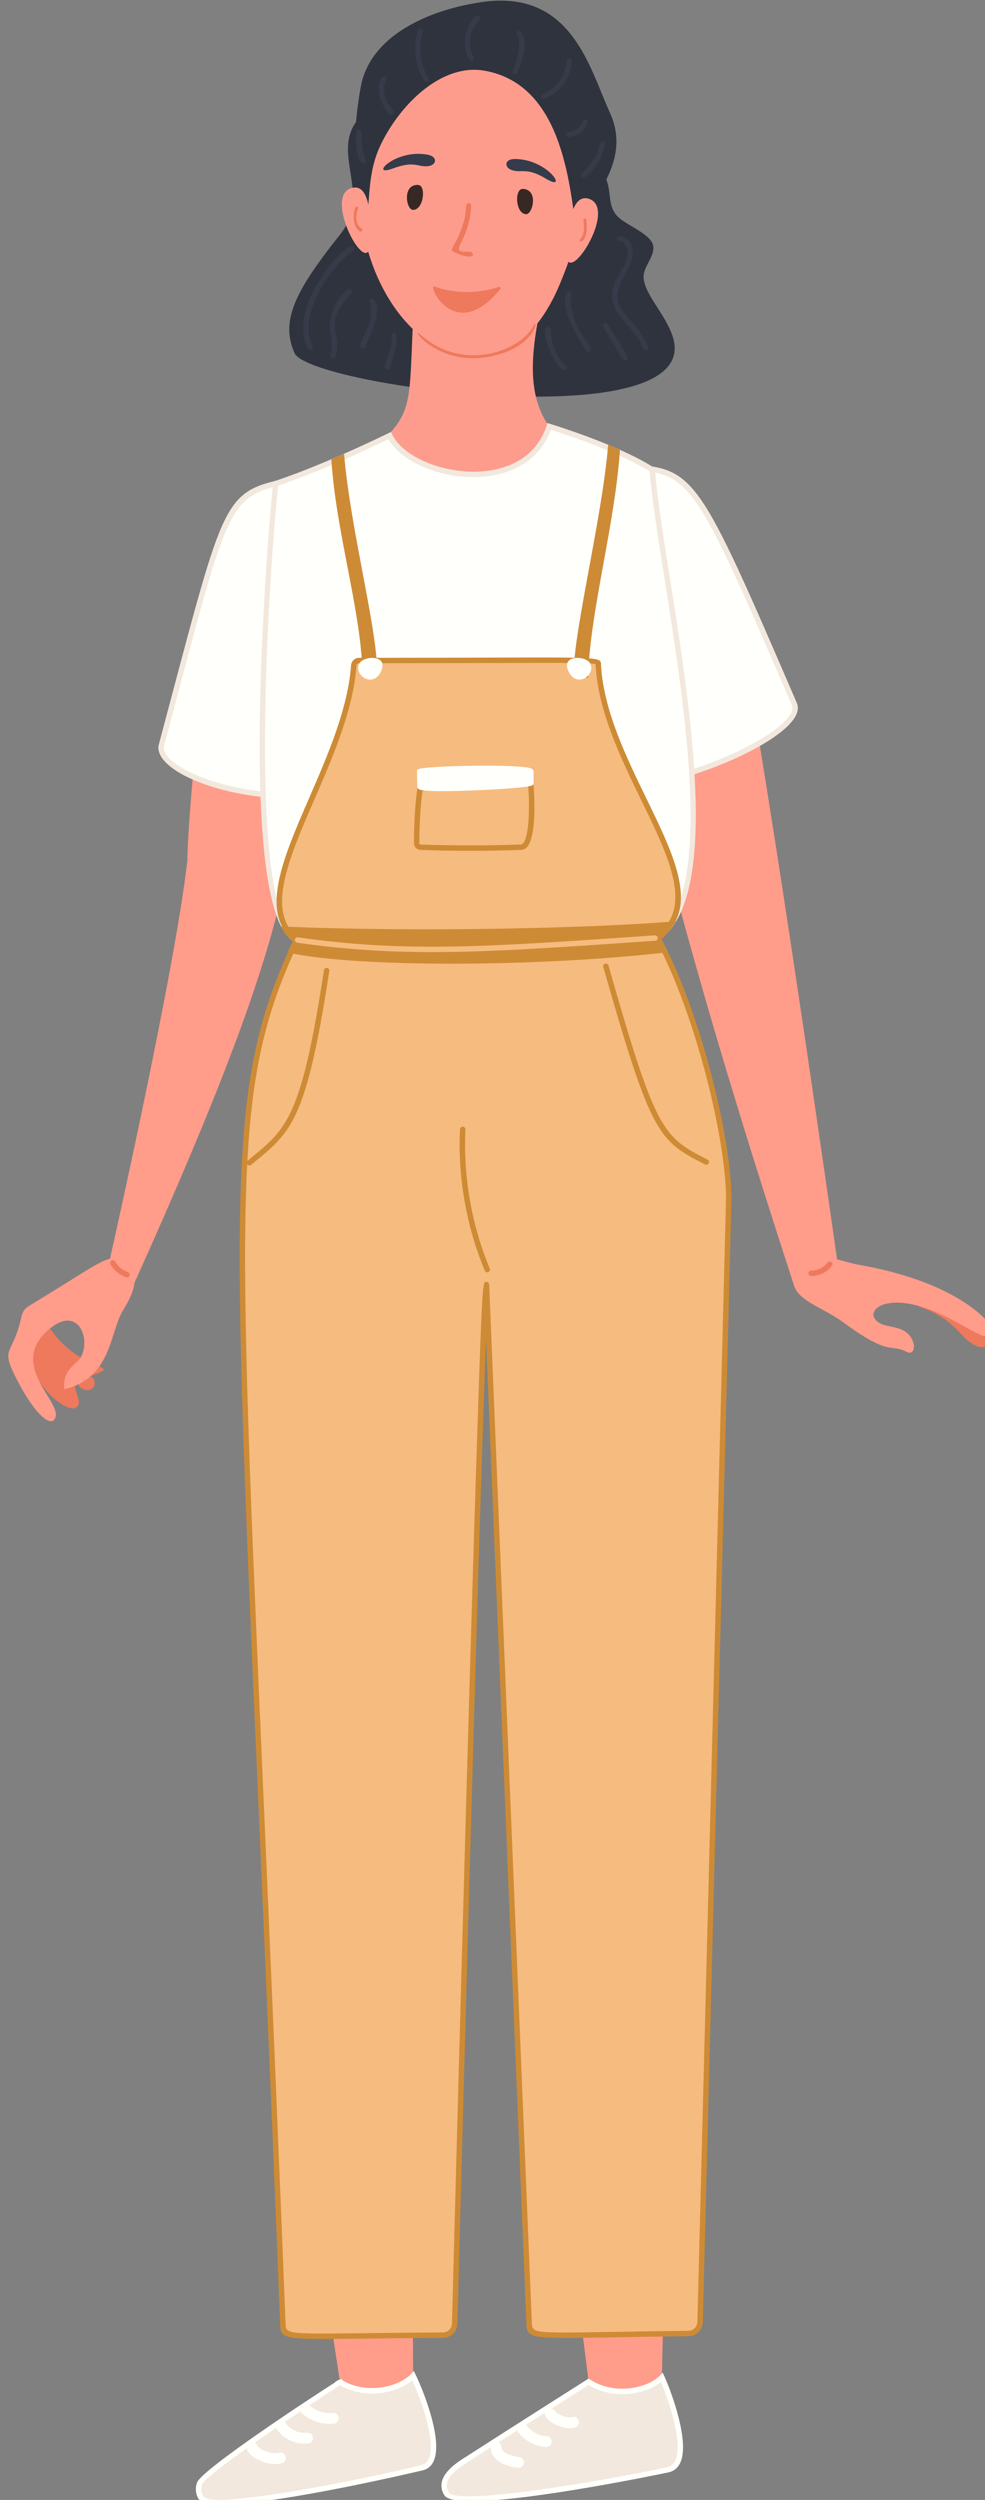 <?xml version="1.0" encoding="UTF-8" standalone="no"?>
<!-- Created with Inkscape (http://www.inkscape.org/) -->

<svg
   width="48.176mm"
   height="122.268mm"
   viewBox="0 0 48.176 122.268"
   version="1.1"
   id="svg1"
   inkscape:version="1.4.2 (f4327f4, 2025-05-13)"
   sodipodi:docname="woman3.svg"
   xmlns:inkscape="http://www.inkscape.org/namespaces/inkscape"
   xmlns:sodipodi="http://sodipodi.sourceforge.net/DTD/sodipodi-0.dtd"
   xmlns="http://www.w3.org/2000/svg"
   xmlns:svg="http://www.w3.org/2000/svg">
  <rect x="0" y="0" width="48.176" height="122.268" fill="#808080" stroke="none"/>
  <sodipodi:namedview
     id="namedview1"
     pagecolor="#ffffff"
     bordercolor="#000000"
     borderopacity="0.25"
     inkscape:showpageshadow="2"
     inkscape:pageopacity="0.0"
     inkscape:pagecheckerboard="0"
     inkscape:deskcolor="#d1d1d1"
     inkscape:document-units="mm"
     inkscape:zoom="1.2275954"
     inkscape:cx="7.3314058"
     inkscape:cy="2.4438019"
     inkscape:window-width="2880"
     inkscape:window-height="1676"
     inkscape:window-x="-12"
     inkscape:window-y="-12"
     inkscape:window-maximized="1"
     inkscape:current-layer="layer1" />
  <defs
     id="defs1" />
  <g
     inkscape:label="图层 1"
     inkscape:groupmode="layer"
     id="layer1"
     transform="translate(-103.187,-147.902)">
    <g
       id="XMLID_198_"
       transform="matrix(0.265,0,0,0.265,-154.22,127.975)">
	<path
   id="XMLID_859_"
   style="fill:#2f333e"
   d="m 1034.144,118.44 c -8.103,10.206 -11.161,15.823 -8.434,21.927 2.761,6.181 76.291,15.887 69.754,-3.182 -1.425,-4.157 -5.082,-7.567 -5.33,-10.674 -0.162,-2.026 1.97,-3.767 1.795,-5.792 -0.193,-2.225 -4.771,-3.847 -6.435,-5.416 -2.28,-2.151 -1.065,-4.978 -2.57,-7.65 -2.357,-4.184 -1.677,-6.99 -2.243,-8.204 -7.053,-15.127 -38.501,-10.611 -44.009,-1.153 -3.544,6.084 3.06,13.106 -2.528,20.144 z" />

	<path
   id="XMLID_279_"
   style="fill:#fd9c8d"
   d="m 1091.734,167.006 c -13.463,-9.445 -25.985,-9.234 -20.873,-33.753 l -23.165,-1.406 c -0.941,18.198 0.281,19.488 -7.538,26.214 -1.722,1.481 -12.703,7.609 -12.703,7.609 17.422,15.094 49.253,13.845 64.279,1.336 z" />

	<path
   id="XMLID_277_"
   style="fill:#fd9c8d"
   d="m 1038.215,99.317 c -5.947,35.775 24.272,57.05 36.32,28.624 21.741,-51.297 -31.48,-57.74 -36.32,-28.624 z" />

	<path
   id="XMLID_823_"
   style="fill:#2f333e"
   d="m 1060.771,88.244 c 15.003,2.644 15.733,22.63 17.089,30.265 1.423,-5.88 10.498,-12.801 6.03,-22.566 -3.745,-8.184 -7.01,-22.656 -23.401,-20.391 -9.981,1.379 -20.747,6.22 -22.521,15.504 -1.499,7.847 -1.948,19.366 0.578,27.748 1.402,-6.527 0.279,-11.358 3.269,-17.31 3.742,-7.451 11.255,-14.607 18.956,-13.25 z" />

	<g
   id="XMLID_390_">
		<g
   id="XMLID_813_">
			<path
   id="XMLID_435_"
   style="fill:#353b49"
   d="m 1048.483,80.79 c 0.187,-0.604 1.1,-0.32 0.912,0.283 -0.882,2.847 -0.478,6.063 1.083,8.602 0.138,0.225 0.068,0.519 -0.157,0.657 -0.809,0.497 -3.413,-4.461 -1.838,-9.542 z" />

		</g>

		<g
   id="XMLID_811_">
			<path
   id="XMLID_434_"
   style="fill:#353b49"
   d="m 1071.498,92.531 c 2.488,-0.917 4.305,-3.406 4.418,-6.055 0.026,-0.632 0.98,-0.587 0.955,0.041 -0.13,3.023 -2.203,5.865 -5.042,6.911 -0.593,0.218 -0.924,-0.678 -0.331,-0.897 z" />

		</g>

		<g
   id="XMLID_809_">
			<path
   id="XMLID_433_"
   style="fill:#353b49"
   d="m 1076.285,99.514 c 1.148,-0.006 2.259,-0.841 2.583,-1.942 0.179,-0.604 1.095,-0.336 0.917,0.27 -0.446,1.514 -1.916,2.619 -3.495,2.628 -0.635,-0.002 -0.634,-0.952 0,-0.956 z" />

		</g>

		<g
   id="XMLID_807_">
			<path
   id="XMLID_432_"
   style="fill:#353b49"
   d="m 1057.92,86.2 c -2.252,-3.908 0.93,-8.993 1.895,-7.964 0.181,0.192 0.172,0.494 -0.021,0.675 -1.808,1.699 -2.268,4.692 -1.046,6.812 0.315,0.548 -0.512,1.024 -0.828,0.477 z" />

		</g>

		<g
   id="XMLID_805_">
			<path
   id="XMLID_431_"
   style="fill:#353b49"
   d="m 1065.938,88.298 c 0.911,-2.163 1.726,-4.662 0.867,-6.802 -0.612,-1.522 3.352,-0.752 0.014,7.173 -0.246,0.581 -1.127,0.211 -0.881,-0.371 z" />

		</g>

		<g
   id="XMLID_803_">
			<path
   id="XMLID_430_"
   style="fill:#353b49"
   d="m 1043.168,96.24 c -3.073,-3.593 -1.785,-7.452 -0.764,-6.926 0.234,0.121 0.326,0.409 0.206,0.644 -0.838,1.624 -0.357,3.74 1.285,5.661 0.41,0.481 -0.318,1.1 -0.727,0.621 z" />

		</g>

	</g>

	<g
   id="XMLID_274_">
		<path
   id="XMLID_275_"
   style="fill:#fd9c8d"
   d="m 1080.066,111.895 c -3.483,-1.17 -3.986,6.198 -4.135,9.859 -0.292,7.217 9.621,-8.016 4.135,-9.859 z" />

	</g>

	<g
   id="XMLID_255_">
		<path
   id="XMLID_273_"
   style="fill:#fd9c8d"
   d="m 1036.314,109.874 c 3.562,-0.901 3.503,6.483 3.372,10.145 -0.258,7.218 -8.982,-8.725 -3.372,-10.145 z" />

	</g>

	<g
   id="XMLID_166_">
		<path
   id="XMLID_254_"
   style="fill:#382823"
   d="m 1047.539,113.933 c -1.22,-0.047 -1.997,-4.721 0.962,-4.609 1.579,0.061 1.035,4.685 -0.962,4.609 z" />

		<path
   id="XMLID_253_"
   style="fill:#382823"
   d="m 1068.448,114.73 c 1.22,0.047 2.351,-4.556 -0.608,-4.669 -1.58,-0.06 -1.389,4.593 0.608,4.669 z" />

		<path
   id="XMLID_252_"
   style="fill:#353b4a"
   d="m 1050.265,103.742 c 1.934,0.359 1.653,1.906 0.172,2.11 -1.984,0.274 -2.513,-1.088 -6.599,0.446 -4.49,1.686 0.383,-3.68 6.427,-2.556 z" />

		<path
   id="XMLID_251_"
   style="fill:#353b4a"
   d="m 1066.363,104.544 c -1.967,-10e-4 -1.974,1.571 -0.555,2.043 1.901,0.632 2.67,-0.61 6.406,1.646 4.106,2.478 0.297,-3.688 -5.851,-3.689 z" />

		<path
   id="XMLID_248_"
   style="fill:#ee795c"
   d="m 1055.196,121.752 c 4.131,1.866 3.921,-0.135 2.67,-0.097 -4.154,0.127 0.065,-1.514 0.45,-8.38 0.041,-0.722 -0.797,-0.759 -0.906,-0.17 -0.076,0.408 -0.176,1.917 -0.286,2.345 -1.377,5.312 -3.247,5.706 -1.928,6.302 z" />

		<path
   id="XMLID_230_"
   style="fill:#ee795c"
   d="m 1063.439,128.152 c 0.23,-0.075 0.421,0.191 0.268,0.379 -8.469,10.393 -13.68,-1.073 -12.126,-0.465 2.452,0.96 6.93,1.693 11.858,0.086 z" />

	</g>

	<g
   id="XMLID_164_">
		<path
   id="XMLID_165_"
   style="fill:#ee795c"
   d="m 1036.928,113.509 c 0.117,-0.333 0.616,-0.155 0.501,0.175 -0.698,2.005 -0.127,3.217 0.689,3.707 0.126,0.075 0.166,0.238 0.091,0.364 -0.501,0.835 -2.279,-1.379 -1.281,-4.246 z" />

	</g>

	<g
   id="XMLID_160_">
		<path
   id="XMLID_162_"
   style="fill:#ee795c"
   d="m 1078.459,119.313 c 0.797,-0.859 0.711,-2.25 0.568,-3.487 -0.04,-0.349 0.487,-0.407 0.527,-0.061 0.538,4.64 -1.827,4.334 -1.095,3.548 z" />

	</g>

	<g
   id="XMLID_145_">
		<path
   id="XMLID_159_"
   style="fill:#ee795c"
   d="m 1048.967,136.96 c 7.848,6.998 18.332,3.075 20.845,-1.633 0.995,-1.836 0.545,4.15 -8.34,5.732 -9.812,1.746 -14.768,-6.123 -12.505,-4.099 z" />

	</g>

	<g
   id="XMLID_312_">
		<g
   id="XMLID_311_">
			<path
   id="XMLID_313_"
   style="fill:#ee795c"
   d="m 987.605,329.281 c 1.697,-0.315 1.726,2.854 -0.494,2.444 -0.729,-0.134 -1.311,-0.746 -1.552,-1.447 -1.167,1.173 1.084,3.241 0.075,4.495 -1.91,2.375 -13.158,-7.888 -6.866,-14.413 1.345,-1.395 2.002,0.393 2.868,1.431 5.819,6.976 12.91,5.109 5.969,7.49 z" />

		</g>

		<path
   id="XMLID_294_"
   style="fill:#ff9c8a"
   d="m 996.169,311.945 c 29.852,-66.282 30.619,-80.915 30.567,-109.71 -5.57,-0.881 -11.069,-2.653 -16.609,-3.43 -2.838,7.888 -4.347,34.063 -4.181,35.049 -2.282,20.491 -14.305,73.663 -14.305,73.663 -2.061,0.442 -5.332,2.878 -14.519,8.439 -1.438,0.87 -1.593,1.238 -1.982,2.923 -1.345,5.826 -3.44,5.135 -1.428,9.406 3.559,7.556 7.298,11.013 7.916,8.295 0.683,-3.008 -8.942,-9.864 -0.993,-16.243 5.64,-4.526 7.751,3.061 5.221,5.891 -0.692,0.773 -3.089,2.185 -2.628,5.356 8.307,-1.893 8.422,-9.818 10.467,-13.903 0.482,-0.963 2.243,-3.393 2.474,-5.736 z" />

	</g>

	<g
   id="XMLID_293_">
		<path
   style="fill:#fffffb"
   d="m 1025.872,163.649 c -13.413,2.835 -12.182,2.117 -24.732,49.08 -1.012,3.788 10.28,9.719 26.752,9.46 10.204,-22.292 19.807,-39.68 13.976,-51.808 -2.111,-4.391 -13.351,-7.291 -15.996,-6.732 z"
   id="path102" />

		<path
   style="fill:#f2e8de"
   d="m 1026.862,222.697 c -12.8,0 -22.606,-3.735 -25.432,-7.357 -0.733,-0.939 -1,-1.887 -0.772,-2.74 0.952,-3.564 1.825,-6.854 2.631,-9.892 9.786,-36.87 9.786,-36.87 22.072,-39.463 l 0.407,-0.086 c 2.999,-0.632 14.351,2.428 16.55,7.005 5.264,10.948 -1.693,25.862 -10.5,44.744 -1.134,2.431 -2.299,4.928 -3.471,7.489 l -0.132,0.287 -0.315,0.005 c -0.347,0.005 -0.695,0.008 -1.038,0.008 z m -0.887,-58.559 -0.408,0.086 c -11.684,2.466 -11.684,2.466 -21.311,38.741 -0.806,3.038 -1.68,6.328 -2.632,9.893 -0.146,0.547 0.054,1.175 0.594,1.867 2.34,2.999 11.714,7.119 25.351,6.968 1.129,-2.463 2.25,-4.866 3.343,-7.208 8.695,-18.642 15.563,-33.367 10.506,-43.887 -1.938,-4.032 -12.791,-7.021 -15.443,-6.46 z"
   id="path103" />

	</g>

	<g
   id="XMLID_316_">
		<path
   id="XMLID_314_"
   style="fill:#ee795c"
   d="m 1141.014,316.34 c 3.553,1.304 5.361,2.533 7.943,5.301 3.473,3.725 5.506,1.821 4.349,0.696 -6.975,-6.777 -14.45,-9.514 -15.233,-8.244 0.896,0.85 1.884,1.605 2.941,2.247 z" />

		<g
   id="XMLID_307_">
			<path
   id="XMLID_310_"
   style="fill:#ff9c8a"
   d="m 1129.425,308.55 c 20.097,3.417 25.761,11.862 25.53,12.768 -0.611,2.396 -5.223,-1.566 -10.954,-4.002 -10.094,-4.291 -14.038,0.659 -9.689,2.355 1.527,0.595 4.884,0.286 5.673,3.623 0.143,0.603 -0.01,2.061 -1.365,1.369 -3.044,-1.554 -2.885,1.056 -11.902,-5.604 -3.17,-2.341 -8.093,-3.752 -8.861,-6.715 -3.69,-11.5 -22.845,-69.522 -29.711,-106.458 -1.439,-7.741 19.96,-12.68 19.631,-14.214 4.828,22.497 18.062,115.949 18.062,115.949 0,0 3.271,0.876 3.586,0.929 z" />

		</g>

	</g>

	<g
   id="XMLID_292_">
		<path
   style="fill:#fffffb"
   d="m 1085.553,161.269 c 13.663,0.863 13.247,-0.576 32.402,43.867 1.864,4.326 -14.536,12.374 -25.927,14.349 -13.323,-20.58 -25.342,-36.395 -21.328,-49.239 1.454,-4.651 12.155,-9.148 14.853,-8.977 z"
   id="path104" />

		<path
   style="fill:#f2e8de"
   d="m 1091.788,220.034 -0.18,-0.278 c -1.531,-2.366 -3.046,-4.669 -4.521,-6.912 -11.446,-17.406 -20.487,-31.155 -16.865,-42.748 1.517,-4.848 12.277,-9.523 15.362,-9.327 l 1.253,0.076 c 12.785,0.764 13.08,1.176 31.577,44.092 0.316,0.735 0.233,1.559 -0.249,2.449 -2.597,4.798 -16.496,10.934 -26.053,12.591 z m -6.423,-58.271 c -2.924,0 -12.877,4.44 -14.188,8.632 -3.482,11.141 5.444,24.715 16.745,41.9 1.419,2.157 2.873,4.369 4.345,6.639 10.038,-1.823 22.812,-7.945 25.02,-12.024 0.333,-0.616 0.401,-1.132 0.21,-1.578 -18.428,-42.754 -18.658,-42.768 -30.719,-43.489 l -1.256,-0.077 c -0.049,-0.001 -0.102,-0.003 -0.157,-0.003 z"
   id="path105" />

	</g>

	<g
   id="XMLID_290_">
		<path
   style="fill:#fffffb"
   d="m 1043.273,155.596 c 3.74,7.847 25.042,11.757 29.446,-1.7 13.914,4.389 19.016,8.022 19.016,8.022 1.464,19.839 15.583,76.302 0.989,86.358 -26.014,3.45 -44.981,4.967 -66.629,0.383 -11.263,-4.977 -4.042,-83.223 -3.852,-84.218 0,0 7.575,-2.344 21.03,-8.845 z"
   id="path106" />

		<path
   style="fill:#f2e8de"
   d="m 1053.928,252.028 c -9.534,0.001 -18.442,-0.87 -27.935,-2.879 l -0.099,-0.032 c -11.788,-5.208 -4.287,-84.006 -4.141,-84.77 l 0.057,-0.294 0.287,-0.089 c 0.075,-0.023 7.7,-2.412 20.958,-8.818 l 0.453,-0.219 0.216,0.454 c 1.976,4.146 9.461,7.269 16.329,6.833 3.592,-0.231 9.953,-1.639 12.189,-8.474 l 0.154,-0.47 0.472,0.148 c 13.83,4.363 18.945,7.942 19.156,8.092 l 0.191,0.136 0.018,0.234 c 0.354,4.803 1.447,11.722 2.713,19.733 3.952,25.019 9.365,59.284 -1.939,67.074 l -0.1,0.068 -0.119,0.016 c -15.214,2.019 -27.482,3.257 -38.86,3.257 z m -27.675,-3.846 c 20.625,4.358 38.523,3.292 66.285,-0.385 10.657,-7.568 5.32,-41.344 1.421,-66.027 -1.248,-7.899 -2.328,-14.739 -2.704,-19.571 -1.031,-0.669 -6.339,-3.891 -18.224,-7.68 -1.885,5.126 -6.563,8.284 -12.914,8.692 -7.122,0.459 -14.615,-2.632 -17.063,-6.955 -11.604,5.582 -18.835,8.064 -20.359,8.565 -0.835,6.359 -6.748,78.584 3.558,83.361 z"
   id="path107" />

	</g>

	<path
   id="XMLID_411_"
   style="fill:#ff9c8a"
   d="m 1034.1,514.822 c 2.674,7.734 12.147,7.678 13.496,-1.162 l -0.11,-21.376 -16.861,-0.111 z" />

	<path
   id="XMLID_408_"
   style="fill:#ff9c8a"
   d="m 1079.987,514.775 c 2.463,7.804 11.934,8.006 13.522,-0.795 l 0.471,-21.371 -16.852,-0.569 z" />

	<g
   id="XMLID_402_">
		<g
   id="XMLID_407_">
			<path
   style="fill:#f2e8de"
   d="m 1008.461,536.2 c -0.504,-0.786 -0.598,-1.798 -0.266,-2.67 0.966,-2.544 26.901,-19.377 25.905,-18.708 4.769,2.96 11.119,1.417 13.496,-1.162 1.663,3.405 6.47,15.683 1.727,16.951 -2.832,0.757 -38.735,8.908 -40.862,5.589 z"
   id="path108" />

			<path
   style="fill:#fffffb"
   d="m 1012.253,537.43 c -2.242,0 -3.778,-0.28 -4.213,-0.96 -0.588,-0.919 -0.706,-2.084 -0.313,-3.117 0.919,-2.419 20.92,-15.589 25.497,-18.486 l -0.046,-0.028 0.643,-0.432 0.044,0.059 c 0.175,-0.106 0.272,-0.162 0.285,-0.162 l 0.361,0.016 0.057,0.201 c 4.581,2.692 10.525,1.117 12.66,-1.199 l 0.495,-0.538 0.321,0.657 c 1.426,2.919 5.1,12.118 3.345,15.971 -0.401,0.881 -1.054,1.447 -1.938,1.685 -0.314,0.082 -26.614,6.333 -37.198,6.333 z m -3.372,-1.499 c 1.74,2.712 34.417,-4.227 40.313,-5.803 0.589,-0.157 1.01,-0.527 1.285,-1.132 1.38,-3.029 -1.337,-10.781 -3.04,-14.496 -2.716,2.322 -8.596,3.666 -13.337,0.906 -3.257,2.061 -24.655,16.232 -25.441,18.302 -0.276,0.728 -0.192,1.579 0.22,2.223 z"
   id="path109" />

		</g>

		<g
   id="XMLID_403_">
			<g
   id="XMLID_406_">
				<path
   style="fill:#fffffb"
   d="m 1022.21,529.974 c -1.037,0 -2.227,-0.337 -3.162,-0.781 -0.826,-0.392 -1.867,-1.067 -2.135,-2.055 -0.145,-0.532 0.17,-1.082 0.703,-1.227 0.524,-0.148 1.08,0.168 1.226,0.699 0.053,0.133 0.444,0.524 1.331,0.894 1.155,0.481 2.207,0.543 2.524,0.402 0.507,-0.224 1.096,0.004 1.32,0.508 0.224,0.504 0,1.096 -0.508,1.32 -0.373,0.167 -0.821,0.24 -1.299,0.24 z"
   id="path110" />

			</g>

			<g
   id="XMLID_405_">
				<path
   style="fill:#fffffb"
   d="m 1027.52,526.2 c -2.069,0 -4.098,-1.088 -5.209,-2.85 -0.295,-0.467 -0.155,-1.084 0.313,-1.379 0.467,-0.293 1.084,-0.154 1.379,0.313 0.821,1.301 2.457,2.073 3.988,1.888 0.535,-0.078 1.048,0.32 1.115,0.869 0.068,0.548 -0.32,1.047 -0.869,1.115 -0.238,0.031 -0.478,0.044 -0.717,0.044 z"
   id="path111" />

			</g>

			<g
   id="XMLID_404_">
				<path
   style="fill:#fffffb"
   d="m 1032.194,522.549 c -1.861,0 -3.724,-0.703 -5.104,-1.953 -0.409,-0.37 -0.441,-1.003 -0.07,-1.412 0.37,-0.409 1.003,-0.442 1.412,-0.07 1.158,1.048 2.774,1.568 4.331,1.405 0.555,-0.06 1.043,0.337 1.103,0.886 0.059,0.55 -0.337,1.043 -0.886,1.102 -0.261,0.028 -0.524,0.042 -0.786,0.042 z"
   id="path112" />

			</g>

		</g>

	</g>

	<g
   id="XMLID_389_">
		<g
   id="XMLID_401_">
			<path
   style="fill:#f2e8de"
   d="m 1053.776,535.449 c -1.439,-2.384 0.785,-4.441 3.102,-5.933 10.816,-6.965 23.109,-14.741 23.109,-14.741 4.686,3.088 11.076,1.719 13.522,-0.795 1.384,3.041 6.181,15.826 1.187,17.011 -2.87,0.681 -38.862,7.87 -40.92,4.458 z"
   id="path113" />

			<path
   style="fill:#fffffb"
   d="m 1058.423,536.811 c -2.72,10e-4 -4.6,-0.315 -5.074,-1.104 -1.302,-2.156 -0.206,-4.381 3.259,-6.611 10.694,-6.886 22.989,-14.665 23.112,-14.743 l 0.273,-0.172 0.27,0.177 c 4.527,2.987 10.659,1.565 12.889,-0.726 l 0.511,-0.524 0.303,0.666 c 1.343,2.951 4.759,12.231 2.899,16.027 -0.439,0.894 -1.129,1.458 -2.053,1.677 -0.309,0.073 -25.305,5.333 -36.389,5.333 z m 21.563,-21.443 c -1.86,1.178 -13.023,8.249 -22.838,14.567 -3.947,2.542 -3.57,4.217 -2.944,5.255 1.683,2.788 34.226,-3.227 40.377,-4.686 0.628,-0.149 1.081,-0.523 1.385,-1.144 1.479,-3.018 -0.987,-10.696 -2.634,-14.544 -2.778,2.246 -8.685,3.429 -13.346,0.552 z"
   id="path114" />

		</g>

		<g
   id="XMLID_392_">
			<g
   id="XMLID_400_">
				<path
   style="fill:#fffffb"
   d="m 1067.053,530.664 c -0.05,0 -0.101,-0.004 -0.151,-0.012 -1.177,-0.178 -4.758,-0.722 -5.011,-3.723 -0.047,-0.55 0.361,-1.034 0.912,-1.08 0.55,-0.049 1.034,0.362 1.08,0.912 0.057,0.665 0.484,1.483 3.319,1.914 0.546,0.082 0.921,0.592 0.838,1.139 -0.074,0.496 -0.501,0.85 -0.987,0.85 z"
   id="path115" />

			</g>

			<g
   id="XMLID_398_">
				<path
   style="fill:#fffffb"
   d="m 1072.17,526.81 c -2.114,-0.087 -4.131,-1.201 -5.305,-2.91 -0.313,-0.455 -0.197,-1.078 0.258,-1.391 0.455,-0.313 1.077,-0.197 1.391,0.258 0.825,1.2 2.241,1.983 3.696,2.044 0.552,0.023 0.981,0.488 0.958,1.04 -0.023,0.538 -0.465,0.959 -0.998,0.959 z"
   id="path116" />

			</g>

			<g
   id="XMLID_394_">
				<path
   style="fill:#fffffb"
   d="m 1076.501,523.355 c -1.674,0 -3.692,-1.074 -4.429,-2.066 -0.329,-0.443 -0.236,-1.069 0.207,-1.398 0.442,-0.329 1.068,-0.236 1.399,0.207 0.501,0.675 2.412,1.488 3.175,1.211 0.517,-0.188 1.092,0.077 1.282,0.597 0.189,0.518 -0.077,1.093 -0.597,1.282 -0.317,0.115 -0.669,0.167 -1.037,0.167 z"
   id="path117" />

			</g>

		</g>

	</g>

	<g
   id="XMLID_323_">
		<path
   style="fill:#f6bb7e"
   d="m 1055.266,504.052 c -0.033,1.178 -0.995,2.118 -2.174,2.124 -28.567,0.143 -29.422,0.926 -29.535,-1.963 -8.071,-205.884 -12.719,-223.077 2.539,-255.553 20.002,0.129 46.407,0.367 66.629,-0.383 7.654,14.036 13.287,38.203 13.115,48.545 l -5.281,206.92 c -0.03,1.176 -0.986,2.118 -2.163,2.13 -28.379,0.285 -29.268,1.074 -29.387,-1.822 l -7.868,-191.659 c -0.704,-5.759 -5.903,192.677 -5.875,191.661 z"
   id="path118" />

		<path
   style="fill:#ce8b35"
   d="m 1031.08,506.878 c -7.556,0 -7.935,-0.446 -8.022,-2.645 -1.529,-39.009 -2.958,-71.77 -4.106,-98.094 -4.964,-113.771 -5.727,-131.257 6.693,-157.691 l 0.136,-0.289 4.346,0.028 c 19.468,0.13 43.7,0.291 62.58,-0.409 l 0.309,-0.012 0.147,0.272 c 7.52,13.788 13.357,37.967 13.177,48.793 l -5.28,206.924 c -0.037,1.453 -1.205,2.603 -2.658,2.617 -5.978,0.06 -10.734,0.143 -14.522,0.208 -14.682,0.253 -15.255,0.265 -15.369,-2.51 l -7.461,-181.754 c -1.528,39.055 -5.245,180.121 -5.282,181.75 0,0.003 -0.057,0.482 -0.057,0.482 -0.254,1.22 -1.323,2.121 -2.614,2.128 -6.026,0.03 -10.818,0.089 -14.631,0.136 -3.017,0.036 -5.44,0.066 -7.386,0.066 z m -4.667,-257.716 c -12.175,26.053 -11.399,43.791 -6.463,156.934 1.148,26.324 2.578,59.086 4.107,98.098 0.067,1.743 0.472,1.786 14.396,1.618 3.814,-0.047 8.608,-0.106 14.637,-0.136 0.914,-0.005 1.65,-0.723 1.677,-1.636 0.039,-1.608 1.304,-49.633 2.613,-95.876 0.789,-27.826 1.451,-50.005 1.97,-65.921 0.992,-30.413 1.074,-30.42 1.717,-30.475 0.08,-0.008 0.501,-0.016 0.571,0.561 l 7.872,191.699 c 0.071,1.748 0.472,1.794 14.353,1.551 3.789,-0.065 8.549,-0.147 14.529,-0.208 0.912,-0.009 1.645,-0.73 1.668,-1.643 l 5.28,-206.92 c 0.177,-10.631 -5.529,-34.318 -12.907,-48.021 -18.855,0.688 -42.941,0.527 -62.313,0.398 z"
   id="path119" />

	</g>

	<g
   id="XMLID_322_">
		<path
   style="fill:#f6bb7e"
   d="m 1092.725,248.277 c -19.513,3.989 -44.449,4.15 -66.629,0.383 -10.787,-8.484 9.167,-31.123 10.539,-50.616 0.037,-0.53 0.466,-0.942 0.997,-0.942 45.837,0 44.07,-0.436 44.152,0.96 1.19,20.237 23.406,40.996 10.941,50.215 z"
   id="path120" />

		<path
   style="fill:#ce8b35"
   d="m 1059.211,251.882 c -11.103,0 -22.473,-0.908 -33.198,-2.729 l -0.125,-0.021 -0.101,-0.079 c -6.648,-5.229 -2.322,-15.196 2.688,-26.737 3.329,-7.671 7.104,-16.366 7.662,-24.307 0.057,-0.802 0.699,-1.407 1.496,-1.407 11.013,0 19.276,-0.025 25.479,-0.044 19.155,-0.059 19.154,-0.059 19.169,1.351 v 0.124 c 0.489,8.336 4.672,16.931 8.362,24.515 5.354,11.004 9.979,20.508 2.375,26.131 l -0.196,0.088 c -10.149,2.074 -21.728,3.115 -33.614,3.115 z m -32.904,-3.693 c 22.018,3.723 46.747,3.581 66.207,-0.38 6.809,-5.141 2.37,-14.266 -2.768,-24.824 -3.73,-7.668 -7.96,-16.359 -8.461,-24.894 l -0.01,-0.172 c 0,-0.046 0,-0.088 0,-0.127 -0.448,-0.288 -4.907,-0.275 -18.161,-0.234 -6.203,0.019 -14.469,0.044 -25.483,0.044 -0.265,0 -0.479,0.205 -0.498,0.477 -0.571,8.112 -4.382,16.89 -7.743,24.635 -4.816,11.1 -8.98,20.695 -3.083,25.475 z"
   id="path121" />

	</g>

	<g
   id="XMLID_353_">
		<path
   style="fill:#ce8b35"
   d="m 1093.903,250.516 c -23.585,2.674 -56.324,2.757 -68.798,0.094 l 0.992,-1.951 c -0.445,-0.181 -1.551,-1.017 -2.02,-1.928 24.278,0.988 55.194,0.325 71.032,-0.917 -1.056,1.456 -1.808,2.382 -2.383,2.462 z"
   id="path122" />

		<path
   style="fill:#ce8b35"
   d="m 1054.775,253.055 c -12.542,0 -23.658,-0.65 -29.775,-1.956 l -0.636,-0.136 1.069,-2.104 c -0.592,-0.39 -1.393,-1.105 -1.802,-1.9 l -0.393,-0.763 0.857,0.035 c 24.436,0.993 55.273,0.315 70.972,-0.916 l 1.079,-0.084 -0.635,0.876 c -0.905,1.248 -1.535,2.032 -2.097,2.408 l 1.271,2.415 -0.727,0.082 c -11.995,1.361 -26.337,2.043 -39.183,2.043 z m -28.927,-2.803 c 12.627,2.465 44.107,2.401 67.272,-0.151 l -1.17,-2.221 0.705,-0.098 c 0.302,-0.042 0.894,-0.733 1.398,-1.385 -15.802,1.163 -45.219,1.79 -68.961,0.876 0.449,0.471 0.975,0.836 1.192,0.924 l 0.505,0.204 z"
   id="path123" />

	</g>

	<g
   id="XMLID_300_">
		<g
   id="XMLID_358_">
			<path
   style="fill:#ce8b35"
   d="m 1040.42,198.996 -1.665,0.245 c -0.395,-11.894 -4.807,-25.545 -5.731,-38.971 l 1.388,-0.593 c 1.191,13.399 6.086,31.875 6.008,39.319 z"
   id="path124" />

			<path
   style="fill:#ce8b35"
   d="m 1038.273,199.817 -0.019,-0.559 c -0.202,-6.104 -1.456,-12.603 -2.783,-19.484 -1.229,-6.365 -2.498,-12.947 -2.947,-19.469 l -0.024,-0.355 2.35,-1.003 0.061,0.686 c 0.578,6.503 2.059,14.357 3.367,21.287 1.44,7.628 2.684,14.215 2.642,18.082 l -0.01,0.427 z m -4.725,-39.227 c 0.466,6.347 1.706,12.774 2.905,18.995 1.295,6.712 2.521,13.063 2.78,19.081 l 0.686,-0.101 c -0.055,-3.845 -1.304,-10.465 -2.624,-17.46 -1.267,-6.712 -2.696,-14.287 -3.317,-20.698 z"
   id="path125" />

		</g>

		<g
   id="XMLID_362_">
			<path
   style="fill:#ce8b35"
   d="m 1077.751,199.479 1.664,0.245 c 0.395,-11.894 4.903,-27.76 5.828,-41.186 l -1.208,-0.535 c -1.191,13.399 -6.362,34.032 -6.284,41.476 z"
   id="path126" />

			<path
   style="fill:#ce8b35"
   d="m 1079.896,200.3 -2.641,-0.389 -0.01,-0.427 c -0.041,-3.886 1.344,-11.388 2.809,-19.33 1.36,-7.372 2.902,-15.728 3.478,-22.195 l 0.062,-0.695 2.167,0.959 -0.023,0.35 c -0.446,6.482 -1.729,13.555 -2.97,20.396 -1.365,7.525 -2.654,14.632 -2.857,20.772 z m -1.644,-1.253 0.684,0.101 c 0.263,-6.081 1.521,-13.022 2.852,-20.359 1.214,-6.69 2.468,-13.604 2.932,-19.936 l -0.251,-0.111 c -0.623,6.408 -2.109,14.459 -3.426,21.593 -1.403,7.607 -2.732,14.808 -2.791,18.712 z"
   id="path127" />

		</g>

	</g>

	<g
   id="XMLID_416_">
		<path
   id="XMLID_364_"
   style="fill:#fffffb"
   d="m 1041.602,199.24 c 1.664,-3.26 -3.124,-3.088 -3.919,-1.607 -1.131,2.109 2.386,4.609 3.919,1.607 z" />

		<path
   id="XMLID_370_"
   style="fill:#fffffb"
   d="m 1076.339,199.236 c -1.664,-3.26 3.124,-3.088 3.919,-1.607 1.13,2.11 -2.387,4.61 -3.919,1.607 z" />

	</g>

	<g
   id="XMLID_418_">
		<g
   id="XMLID_371_">
			<path
   style="fill:#ce8b35"
   d="m 1058.178,232.223 c -2.999,0 -5.998,-0.052 -8.979,-0.157 -1.051,-0.037 -1.475,-0.503 -1.463,-1.607 0.069,-6.379 0.619,-9.606 0.643,-9.74 l 0.05,-0.291 0.28,-0.096 c 4.842,-1.664 19.247,-1.728 20.778,-0.744 0.249,0.16 0.318,0.361 0.332,0.502 0.01,0.091 0.795,9.148 -1.174,11.4 -0.389,0.445 -0.813,0.551 -1.099,0.562 -3.107,0.114 -6.238,0.171 -9.368,0.171 z m -8.86,-11.038 c -0.135,0.932 -0.526,4.066 -0.582,9.285 -0.01,0.58 0.022,0.581 0.498,0.598 6.068,0.212 12.216,0.209 18.275,-0.014 0.084,-0.003 0.216,-0.029 0.383,-0.221 1.3,-1.487 1.156,-8.066 0.948,-10.456 -1.668,-0.671 -14.627,-0.699 -19.522,0.808 z"
   id="path128" />

		</g>

		<g
   id="XMLID_372_">
			<path
   style="fill:#fffffb"
   d="m 1048.862,220.312 -0.051,-2.688 c -0.011,-0.566 20.53,-1.005 20.524,-0.006 l -0.012,2.054 c 0,0.53 -20.442,1.641 -20.461,0.64 z"
   id="path129" />

			<path
   style="fill:#fffffb"
   d="m 1052.984,221.216 c -4.383,0 -4.611,-0.33 -4.622,-0.895 l -0.057,-2.979 0.285,-0.189 c 1.044,-0.618 19.238,-1.036 20.902,-0.081 0.312,0.179 0.344,0.443 0.343,0.548 l -0.012,2.054 c 0,0.537 0,0.738 -6.05,1.139 -3.447,0.229 -7.335,0.382 -10.145,0.4 -0.223,0.002 -0.438,0.003 -0.644,0.003 z m -3.627,-1.178 c 2.131,0.56 17.124,-0.199 19.469,-0.705 l 0.01,-1.453 c -2.077,-0.595 -17.155,-0.322 -19.516,0.09 z"
   id="path130" />

		</g>

	</g>

	<g
   id="XMLID_386_">
		<g
   id="XMLID_409_">
			<path
   id="XMLID_425_"
   style="fill:#353b49"
   d="m 1037.124,99.629 c 0.047,-0.632 1,-0.558 0.953,0.07 -0.126,1.713 0.147,3.459 0.788,5.052 0.447,1.106 -2.22,1.375 -1.741,-5.122 z" />

		</g>

		<g
   id="XMLID_410_">
			<path
   id="XMLID_424_"
   style="fill:#353b49"
   d="m 1078.779,107.102 c 1.686,-1.32 2.888,-3.281 3.297,-5.382 0.122,-0.619 1.058,-0.437 0.938,0.183 -0.453,2.323 -1.782,4.492 -3.647,5.951 -0.496,0.389 -1.086,-0.362 -0.588,-0.752 z" />

		</g>

		<g
   id="XMLID_417_">
			<path
   id="XMLID_376_"
   style="fill:#353b49"
   d="m 1079.507,139.847 c -6.898,-10.235 -2.473,-12.058 -2.753,-10.311 -0.593,3.709 1.808,7.202 3.545,9.778 0.353,0.523 -0.44,1.057 -0.792,0.533 z" />

		</g>

		<g
   id="XMLID_420_">
			<path
   id="XMLID_375_"
   style="fill:#353b49"
   d="m 1090.161,139.596 c -1.879,-3.906 -3.89,-4.828 -5.041,-6.96 -2.708,-5.006 2.362,-7.709 2.116,-10.976 -0.065,-0.866 -0.693,-1.859 -1.596,-1.956 -0.64,-0.069 -0.531,-1.016 0.094,-0.951 1.354,0.142 4.032,1.903 1.014,7.042 -3.964,6.754 1.089,6.763 4.276,13.386 0.114,0.238 0.014,0.523 -0.224,0.637 -0.237,0.116 -0.524,0.017 -0.639,-0.222 z" />

		</g>

		<g
   id="XMLID_421_">
			<path
   id="XMLID_281_"
   style="fill:#353b49"
   d="m 1082.683,135.481 c -0.325,-0.543 0.493,-1.034 0.819,-0.492 3.408,5.677 4.122,6.276 3.453,6.679 -0.671,0.402 -0.865,-0.512 -4.272,-6.187 z" />

		</g>

		<g
   id="XMLID_117_">
			<path
   id="XMLID_384_"
   style="fill:#353b49"
   d="m 1028.159,139.493 c -4.033,-7.676 7.355,-20.325 8.485,-18.721 0.158,0.226 0.103,0.538 -0.123,0.696 -4.805,3.361 -10.181,12.415 -7.476,17.56 0.307,0.586 -0.579,1.048 -0.886,0.465 z" />

		</g>

		<g
   id="XMLID_129_">
			<path
   id="XMLID_377_"
   style="fill:#353b49"
   d="m 1032.344,140.689 c 0.408,-1.546 0.206,-2.642 0.01,-3.701 -0.868,-4.686 3.002,-9.066 3.757,-8.397 0.208,0.182 0.229,0.498 0.046,0.706 -5.493,6.258 -1.56,6.77 -2.845,11.647 -0.17,0.64 -1.135,0.383 -0.967,-0.255 z" />

		</g>

		<g
   id="XMLID_130_">
			<path
   id="XMLID_285_"
   style="fill:#353b49"
   d="m 1038.153,139.479 c -0.772,-0.247 0.063,-1.628 0.41,-2.372 0.851,-1.826 1.816,-3.896 1.008,-6.119 -0.521,-1.43 3.392,-0.959 -0.101,6.541 -0.65,1.393 -0.675,2.155 -1.317,1.95 z" />

		</g>

		<g
   id="XMLID_131_">
			<path
   id="XMLID_284_"
   style="fill:#353b49"
   d="m 1042.671,143.335 c -0.582,-0.193 -0.263,-0.796 -0.052,-1.372 0.473,-1.287 1.265,-3.441 1.002,-4.723 -0.185,-0.899 2.354,-2.349 -0.317,5.778 -0.089,0.265 -0.373,0.403 -0.633,0.317 z" />

		</g>

		<g
   id="XMLID_137_">
			<path
   id="XMLID_282_"
   style="fill:#353b49"
   d="m 1072.439,135.538 c 0.276,-0.016 0.512,0.195 0.528,0.47 0.171,2.94 1.245,5.453 2.804,6.559 0.225,0.16 0.277,0.472 0.118,0.697 -1.324,1.865 -5.423,-7.637 -3.45,-7.726 z" />

		</g>

	</g>

	<g
   id="XMLID_439_">
		<g
   id="XMLID_419_">
			<path
   style="fill:#ce8b35"
   d="m 1061.278,310.01 c -0.196,0 -0.382,-0.116 -0.462,-0.309 -3.406,-8.199 -4.987,-17.222 -4.571,-26.091 0.012,-0.275 0.247,-0.491 0.522,-0.476 0.275,0.013 0.489,0.247 0.476,0.523 -0.408,8.723 1.147,17.597 4.497,25.661 0.105,0.255 -0.015,0.547 -0.271,0.653 -0.062,0.027 -0.126,0.039 -0.191,0.039 z"
   id="path131" />

		</g>

		<g
   id="XMLID_422_">
			<path
   style="fill:#ce8b35"
   d="m 1017.377,290.298 c -0.144,0 -0.287,-0.062 -0.386,-0.182 -0.176,-0.213 -0.146,-0.528 0.067,-0.704 l 0.742,-0.61 c 6.519,-5.354 9.218,-7.569 13.336,-34.555 0.042,-0.273 0.306,-0.46 0.569,-0.419 0.273,0.042 0.461,0.296 0.419,0.569 -4.176,27.365 -6.961,29.652 -13.69,35.177 l -0.739,0.609 c -0.093,0.077 -0.206,0.115 -0.318,0.115 z"
   id="path132" />

		</g>

		<g
   id="XMLID_423_">
			<path
   style="fill:#ce8b35"
   d="m 1101.713,290.162 c -0.077,0 -0.155,-0.018 -0.229,-0.055 -8.557,-4.397 -9.872,-5.073 -18.793,-36.442 -0.076,-0.266 0.078,-0.542 0.344,-0.618 0.268,-0.077 0.542,0.079 0.617,0.344 8.803,30.952 10.066,31.602 18.289,35.826 0.246,0.126 0.343,0.428 0.216,0.673 -0.088,0.173 -0.263,0.272 -0.444,0.272 z"
   id="path133" />

		</g>

	</g>

	<g
   id="XMLID_426_">
		<path
   style="fill:#f6bb7e"
   d="m 1051.067,250.917 c -8.46,0 -16.207,-0.5 -24.865,-1.734 -0.274,-0.039 -0.464,-0.292 -0.425,-0.565 0.039,-0.273 0.298,-0.465 0.565,-0.425 19.851,2.829 34.943,1.778 65.004,-0.312 l 0.86,-0.06 c 0.285,-0.016 0.515,0.189 0.534,0.464 0.019,0.275 -0.188,0.514 -0.464,0.534 l -0.861,0.06 c -17.058,1.185 -29.31,2.038 -40.348,2.038 z"
   id="path134" />

	</g>

	<g
   id="XMLID_436_">
		<path
   style="fill:#ee795c"
   d="m 994.788,310.952 c -0.053,0 -0.106,-0.009 -0.16,-0.026 -1.215,-0.409 -2.27,-1.283 -2.895,-2.399 -0.135,-0.24 -0.049,-0.545 0.191,-0.681 0.242,-0.135 0.546,-0.049 0.681,0.192 0.506,0.902 1.359,1.609 2.342,1.94 0.262,0.088 0.402,0.371 0.314,0.633 -0.07,0.209 -0.264,0.341 -0.473,0.341 z"
   id="path135" />

	</g>

	<g
   id="XMLID_437_">
		<path
   style="fill:#ee795c"
   d="m 1121.152,310.695 c -0.043,0 -0.084,-10e-4 -0.127,-0.002 -0.275,-0.008 -0.493,-0.238 -0.485,-0.515 0.01,-0.275 0.23,-0.491 0.515,-0.485 1.146,0.041 2.335,-0.533 3.029,-1.482 0.163,-0.223 0.478,-0.271 0.698,-0.108 0.224,0.163 0.271,0.476 0.108,0.698 -0.86,1.176 -2.283,1.894 -3.738,1.894 z"
   id="path136" />

	</g>

</g>
  </g>
</svg>

